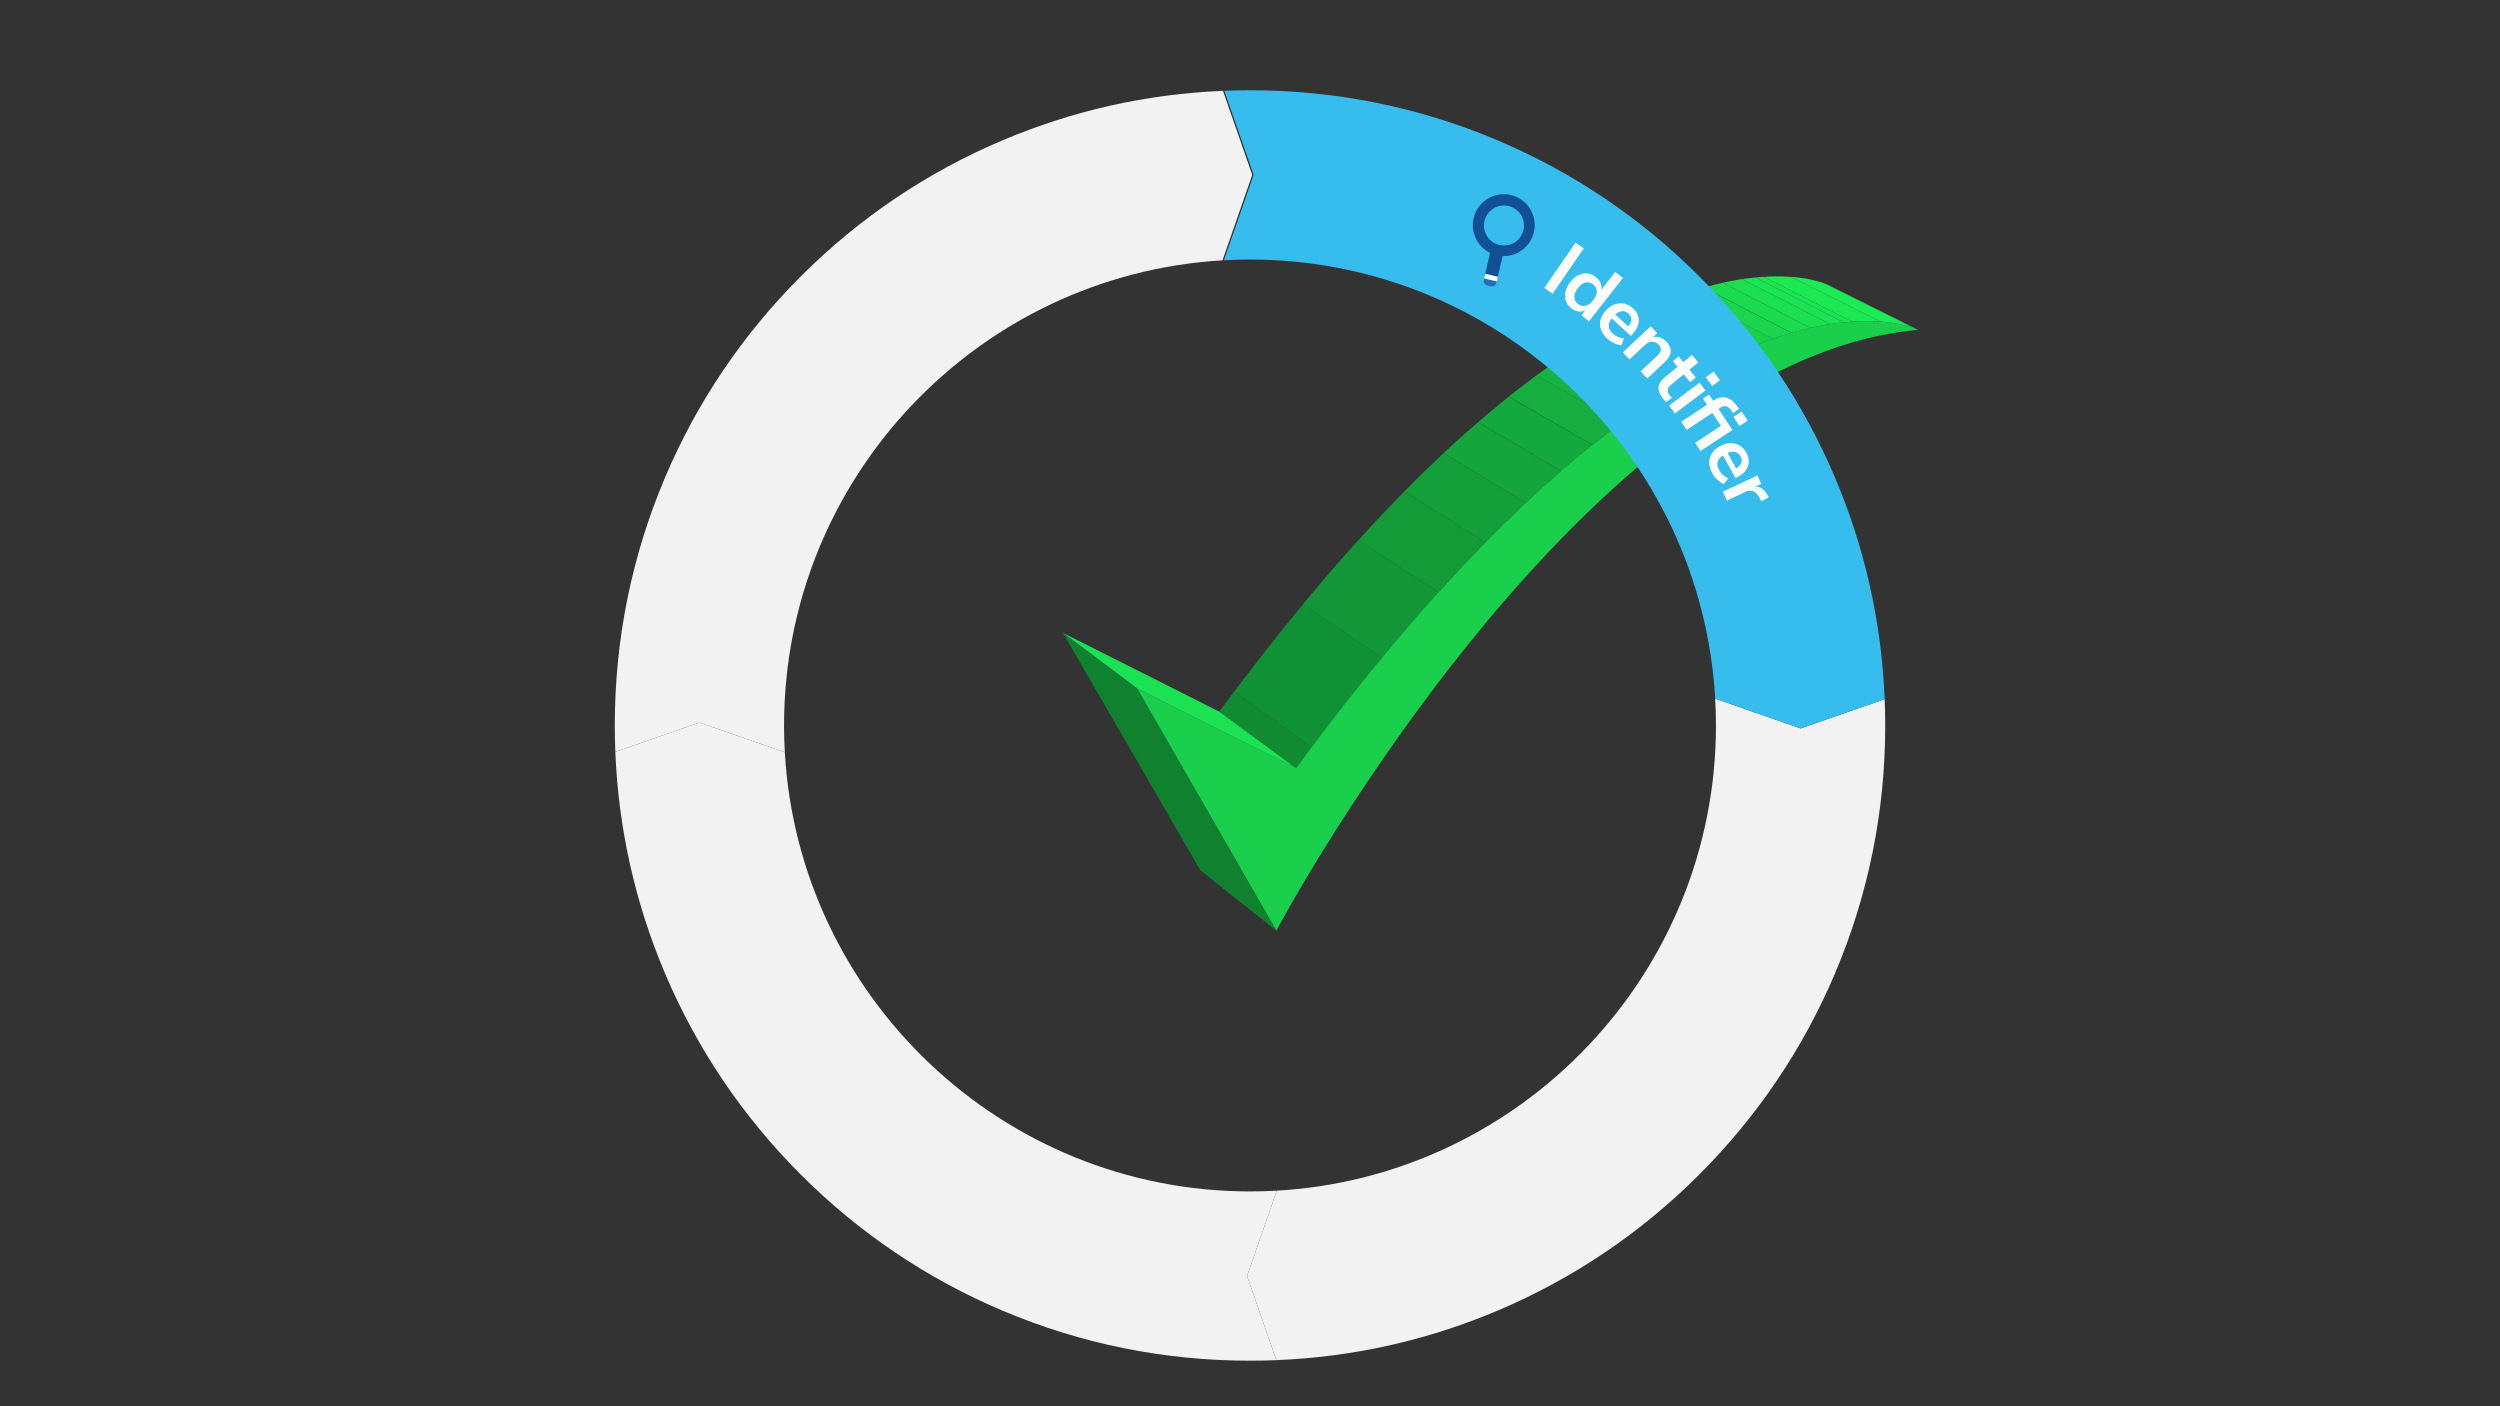 <svg xmlns="http://www.w3.org/2000/svg" xmlns:xlink="http://www.w3.org/1999/xlink" id="Calque_1" width="1920" height="1080" viewBox="0 0 1920 1080"><rect x="0" y="0" width="1920" height="1080" fill="#333333" stroke="none"/><defs><style>.cls-1{fill:#14a53c;}.cls-2{fill:#139b38;}.cls-3{fill:#129637;}.cls-4{fill:#fff;}.cls-5{fill:#10822f;}.cls-6{fill:#1ad54d;}.cls-7{fill:#1ced56;}.cls-8{fill:#14a93e;}.cls-9{fill:#1be252;}.cls-10{fill:#216fb5;}.cls-11{fill:#1ada4f;}.cls-12{isolation:isolate;}.cls-13{fill:#18c648;}.cls-14{fill:#16b843;}.cls-15{fill:#37bcee;}.cls-16{fill:#19cf4b;}.cls-17{clip-path:url(#clippath-1);}.cls-18{fill:#1bdf51;}.cls-19{fill:#17c246;}.cls-20{fill:#118c33;}.cls-21{fill:#15ae3f;}.cls-22{clip-path:url(#clippath);}.cls-23{fill:#18cb4a;}.cls-24{fill:#119135;}.cls-25{fill:none;}.cls-26{fill:#13a03a;}.cls-27{fill:#17bd45;}.cls-28{fill:#105093;}.cls-29{fill:#15b341;}.cls-30{fill:#1be353;}.cls-31{fill:#19d04c;}.cls-32{fill:#f2f2f2;}.cls-33{fill:#1ce854;}</style><clipPath id="clippath"><path class="cls-25" d="m99.46,5.86L88.18.14c1.54-.15,2.89-.17,4.04-.11s2.11.19,2.88.35,1.35.33,1.75.47.62.25.66.27l11.44,5.71s-.26-.13-.67-.27-1-.32-1.78-.48-1.76-.29-2.93-.34-2.54-.03-4.12.13Z"></path></clipPath><clipPath id="clippath-1"><path class="cls-25" d="m29.7,62.65l-9.79-7.21c8.25-11.21,15.93-20.22,22.97-27.44,7.03-7.2,13.42-12.6,19.16-16.64s10.77-6.69,15.14-8.42S85.21.43,88.18.14l11.28,5.72c-3.03.31-6.77,1.13-11.21,2.91s-9.61,4.52-15.45,8.66-12.4,9.7-19.58,17.08c-7.21,7.41-15.06,16.65-23.51,28.14Z"></path></clipPath><symbol id="Coche" viewBox="0 0 108.95 83.33"><g class="cls-12"><g class="cls-12"><g class="cls-22"><g class="cls-12"><path class="cls-30" d="m99.46,5.86L88.18.14c.09,0,.18-.02.27-.02s.18-.02.26-.02.17-.01.26-.02.17-.01.26-.02l11.29,5.71c-.09,0-.17.01-.26.02s-.18.01-.26.02-.18.02-.27.02-.18.02-.27.03"></path><path class="cls-33" d="m100.52,5.77L89.23.06c.33-.02.66-.04.97-.05s.62-.01.91-.01.58,0,.85.02.53.03.79.04l11.36,5.7c-.26-.02-.52-.03-.8-.04s-.56-.02-.86-.02-.61,0-.93.01-.65.03-.99.05"></path><path class="cls-7" d="m104.1,5.76L92.74.06c.52.04.99.09,1.42.15s.82.13,1.17.21.65.15.92.23.49.15.67.22l11.43,5.7c-.18-.07-.41-.14-.68-.22s-.58-.16-.93-.23-.75-.15-1.19-.21-.92-.11-1.45-.15"></path><path class="cls-33" d="m108.34,6.57l-11.43-5.7c.09.03.17.06.24.09s.13.05.18.07.09.04.12.05.05.02.06.03l11.44,5.71s-.03-.01-.06-.03-.07-.03-.12-.05-.11-.05-.18-.08-.15-.06-.24-.09"></path></g></g></g><g class="cls-12"><g class="cls-17"><g class="cls-12"><path class="cls-20" d="m29.7,62.65l-9.79-7.21c.16-.22.32-.44.48-.65s.32-.43.48-.65.32-.43.48-.64.32-.43.48-.64l9.83,7.14c-.16.22-.33.43-.49.65s-.33.44-.49.66-.33.44-.49.66-.33.44-.49.67"></path><path class="cls-24" d="m31.66,60l-9.83-7.14c.75-1,1.5-1.98,2.24-2.94s1.48-1.91,2.21-2.84,1.46-1.84,2.18-2.73,1.44-1.77,2.15-2.62l10.04,6.86c-.73.88-1.46,1.78-2.2,2.69s-1.48,1.85-2.23,2.8-1.5,1.92-2.26,2.91-1.52,1.99-2.29,3.02"></path><path class="cls-3" d="m40.63,48.59l-10.04-6.86c.6-.73,1.2-1.44,1.79-2.14s1.18-1.39,1.77-2.07,1.17-1.34,1.75-2,1.15-1.3,1.73-1.93l10.21,6.65c-.58.65-1.17,1.31-1.77,1.98s-1.19,1.35-1.79,2.05-1.2,1.4-1.81,2.12-1.22,1.45-1.84,2.2"></path><path class="cls-2" d="m47.83,40.24l-10.21-6.65c.5-.55,1-1.1,1.49-1.63s.99-1.06,1.47-1.58.97-1.03,1.46-1.53.96-.99,1.44-1.48l10.34,6.49c-.49.5-.98,1-1.47,1.51s-.99,1.04-1.49,1.57-1,1.07-1.51,1.62-1.01,1.11-1.53,1.67"></path><path class="cls-26" d="m53.83,33.87l-10.34-6.49c.43-.43.85-.86,1.27-1.28s.84-.83,1.26-1.24.83-.81,1.24-1.2.82-.78,1.23-1.16l10.46,6.36c-.42.39-.84.79-1.26,1.19s-.85.81-1.27,1.23-.86.84-1.29,1.27-.87.87-1.3,1.31"></path><path class="cls-1" d="m58.95,28.86l-10.46-6.36c.37-.35.75-.69,1.12-1.03s.74-.67,1.1-1,.73-.65,1.09-.97.72-.63,1.08-.94l10.55,6.25c-.37.32-.73.64-1.1.97s-.74.66-1.12,1-.75.68-1.13,1.03-.76.7-1.14,1.06"></path><path class="cls-8" d="m63.44,24.81l-10.55-6.25c.33-.29.66-.57.99-.85s.66-.55.98-.82.65-.54.97-.8.64-.52.96-.77l10.64,6.17c-.33.26-.65.53-.98.8s-.66.54-.99.82-.67.56-1,.85-.68.58-1.02.87"></path><path class="cls-21" d="m67.43,21.47l-10.64-6.17c.3-.24.6-.48.9-.71s.59-.46.89-.69.59-.45.88-.67.58-.43.87-.64l10.72,6.09c-.29.22-.59.44-.89.66s-.6.45-.9.68-.6.47-.91.71-.61.48-.92.73"></path><path class="cls-29" d="m71.04,18.69l-10.72-6.09c.27-.2.55-.4.82-.6s.54-.39.81-.58.54-.38.8-.56.53-.36.79-.54l10.79,6.03c-.27.18-.54.37-.81.56s-.55.38-.82.58-.55.39-.83.59-.56.41-.84.61"></path><path class="cls-14" d="m74.33,16.35l-10.79-6.03c.25-.17.51-.34.76-.51s.5-.33.75-.49.5-.32.74-.48.49-.31.73-.46l10.85,5.98c-.25.16-.5.31-.75.47s-.5.32-.76.49-.51.33-.77.51-.52.35-.78.52"></path><path class="cls-27" d="m77.39,14.36l-10.85-5.98c.24-.15.47-.29.71-.44s.47-.28.7-.42.46-.27.69-.41.46-.26.69-.39l10.91,5.93c-.23.13-.47.27-.7.4s-.47.28-.71.42-.48.29-.72.43-.48.3-.73.45"></path><path class="cls-19" d="m80.24,12.66l-10.91-5.93c.23-.13.45-.25.67-.37s.44-.24.66-.36.44-.23.66-.35.43-.23.65-.33l10.96,5.89c-.22.11-.44.23-.66.34s-.44.24-.67.36-.45.25-.68.37-.46.25-.69.39"></path><path class="cls-13" d="m82.93,11.2l-10.96-5.89c.21-.11.43-.22.64-.32s.42-.21.63-.31.42-.2.62-.3.41-.19.62-.29l11.01,5.85c-.21.1-.42.19-.63.29s-.42.2-.64.31-.43.21-.65.32-.43.22-.65.33"></path><path class="cls-23" d="m85.49,9.95l-11.01-5.85c.21-.1.42-.19.62-.28s.41-.18.61-.27.4-.17.6-.25.4-.16.6-.24l11.06,5.82c-.2.08-.4.17-.61.25s-.41.17-.62.26-.41.18-.62.27-.42.19-.63.29"></path><path class="cls-31" d="m87.97,8.87l-11.06-5.82c.2-.08.41-.16.61-.24s.4-.15.6-.23.39-.15.59-.22.39-.14.58-.2l11.11,5.79c-.2.07-.39.14-.59.21s-.4.15-.6.22-.41.15-.61.24-.41.16-.62.25"></path><path class="cls-6" d="m90.4,7.96l-11.11-5.79c.2-.07.4-.14.6-.2s.4-.13.59-.19.39-.12.58-.18.38-.11.57-.17l11.15,5.77c-.19.06-.39.11-.59.17s-.4.12-.6.19-.4.13-.61.2-.41.14-.62.21"></path><path class="cls-11" d="m92.8,7.19l-11.15-5.77c.21-.06.41-.12.61-.17s.4-.11.6-.16.39-.1.59-.14.39-.09.58-.13l11.2,5.75c-.19.04-.39.09-.59.14s-.4.1-.6.15-.41.11-.61.16-.41.12-.62.18"></path><path class="cls-18" d="m95.22,6.56l-11.2-5.75c.22-.05.43-.09.64-.14s.42-.08.62-.12.41-.07.61-.11.4-.07.59-.09l11.24,5.73c-.2.03-.4.06-.6.1s-.41.07-.62.11-.42.08-.64.13-.43.09-.65.14"></path><path class="cls-30" d="m97.73,6.08L86.49.35c.15-.02.29-.04.44-.06s.29-.04.43-.06.28-.03.42-.05.27-.03.41-.04l11.28,5.72c-.14.01-.28.03-.42.04s-.28.03-.43.05-.29.04-.43.06-.29.04-.44.07"></path></g></g></g><polygon class="cls-9" points="9.43 52.47 0 45.41 19.91 55.44 29.7 62.65 9.43 52.47"></polygon><polygon class="cls-5" points="27.17 83.33 17.51 75.66 0 45.41 9.43 52.47 27.17 83.33"></polygon><path class="cls-16" d="m99.46,5.86c1.57-.16,2.94-.18,4.12-.13s2.15.19,2.93.34,1.38.33,1.78.48.63.25.67.27c-.05,0-.1,0-.15.01s-.1,0-.15.01-.1,0-.15.01-.1,0-.15.02c-10.31,1.05-20.44,6.09-29.85,13.15s-18.18,16.2-25.63,25.29-13.65,18.16-18.09,25.16-7.12,11.95-7.61,12.85l-17.74-30.86,20.26,10.17c8.45-11.5,16.31-20.74,23.51-28.14,7.19-7.38,13.73-12.93,19.58-17.08s10.99-6.87,15.45-8.66,8.18-2.6,11.21-2.91Z"></path></g></symbol></defs><use width="108.95" height="83.33" transform="translate(816.34 212.25) scale(6.03)" xlink:href="#Coche"></use><g><path class="cls-32" d="m1382.85,559.41l-65.59-22.84c.39,6.81.59,13.68.59,20.59,0,190.41-149.48,346.55-337.26,357.26l-22.84,65.59,22.49,64.58c58.69-2.38,115.68-15.11,169.68-37.95,58.1-24.57,110.27-59.74,155.05-104.52,44.78-44.78,79.95-96.95,104.52-155.05,25.46-60.19,38.36-124.08,38.36-189.91,0-6.77-.14-13.51-.42-20.24l-64.58,22.49Z"></path><path class="cls-15" d="m939.95,199.88c6.64-.37,13.32-.56,20.05-.56,190.41,0,346.55,149.48,357.26,337.26l65.59,22.84,64.58-22.49c-2.38-58.69-15.11-115.68-37.95-169.68-24.57-58.1-59.74-110.27-104.52-155.05-44.78-44.78-96.95-79.95-155.05-104.52-60.19-25.46-124.08-38.36-189.91-38.36-6.59,0-13.16.14-19.71.39l22.49,64.61-22.83,65.56Z"></path><path class="cls-32" d="m602.74,577.75c-.39-6.81-.59-13.68-.59-20.59,0-190.23,149.2-346.25,336.72-357.22l22.85-65.62-22.48-64.56c-58.51,2.43-115.31,15.15-169.15,37.93-58.1,24.57-110.27,59.74-155.05,104.52-44.78,44.78-79.95,96.95-104.52,155.05-25.46,60.19-38.36,124.08-38.36,189.91,0,6.77.14,13.51.42,20.24l64.58-22.49,65.59,22.84Z"></path><path class="cls-32" d="m980.59,914.42c-6.81.39-13.68.59-20.59.59-190.41,0-346.55-149.49-357.26-337.26l-65.59-22.84-64.58,22.49c2.38,58.69,15.11,115.68,37.95,169.68,24.57,58.1,59.74,110.27,104.52,155.05,44.78,44.78,96.95,79.95,155.05,104.52,60.19,25.46,124.08,38.36,189.91,38.36,6.77,0,13.51-.14,20.24-.42l-22.49-64.58,22.84-65.59Z"></path></g><g><path class="cls-4" d="m1209.99,186.36l6.38,4.39-23.98,34.85-6.38-4.39,23.98-34.85Z"></path><path class="cls-4" d="m1246.4,213.46l-26.06,33.32-5.86-4.58,2.92-3.73c-1.7.75-3.49.98-5.37.68-1.88-.3-3.65-1.1-5.32-2.41-1.99-1.55-3.36-3.44-4.13-5.67-.77-2.23-.87-4.6-.29-7.12.57-2.52,1.8-4.98,3.67-7.37,1.87-2.39,3.94-4.15,6.22-5.27,2.27-1.12,4.56-1.56,6.87-1.33,2.31.23,4.47,1.13,6.49,2.71,1.67,1.31,2.88,2.81,3.63,4.51.75,1.7.98,3.46.69,5.26l10.64-13.61,5.91,4.62Zm-28.65,21.39c2.03-.49,3.99-1.93,5.86-4.33,1.87-2.39,2.8-4.63,2.77-6.71-.03-2.08-.97-3.84-2.83-5.3-1.89-1.48-3.85-1.99-5.87-1.55-2.03.45-3.96,1.85-5.81,4.22-1.87,2.4-2.81,4.66-2.8,6.8,0,2.14.94,3.93,2.8,5.39,1.89,1.48,3.85,1.97,5.89,1.48Z"></path><path class="cls-4" d="m1252.49,258l-14.73-13.5c-1.66,2.17-2.42,4.21-2.28,6.13s1.17,3.76,3.09,5.51c2.39,2.19,5.27,3.42,8.66,3.7l-1.89,5.26c-1.76-.09-3.63-.58-5.61-1.47-1.98-.89-3.73-2.04-5.27-3.44-3.54-3.24-5.42-6.8-5.63-10.69-.21-3.88,1.27-7.57,4.46-11.05,2.03-2.21,4.27-3.77,6.72-4.67,2.45-.9,4.91-1.09,7.39-.56,2.47.53,4.73,1.73,6.76,3.59,2.98,2.73,4.45,5.84,4.42,9.34-.03,3.5-1.59,6.93-4.67,10.29l-1.42,1.55Zm-6.63-19.01c-1.76.12-3.56.97-5.39,2.55l10,9.16c1.59-1.85,2.4-3.62,2.42-5.31.02-1.69-.7-3.2-2.17-4.55-1.47-1.35-3.09-1.97-4.86-1.85Z"></path><path class="cls-4" d="m1283.08,270.3c-.29,2.62-1.9,5.31-4.85,8.08l-13.14,12.3-5.12-5.48,12.83-12.01c1.66-1.56,2.58-3.01,2.75-4.34.17-1.34-.37-2.68-1.63-4.02-1.48-1.58-3.16-2.38-5.04-2.4-1.88-.02-3.65.75-5.32,2.31l-12.13,11.36-5.12-5.48,21.42-20.05,5,5.34-3.2,2.99c1.88-.39,3.72-.27,5.51.35,1.79.63,3.41,1.71,4.86,3.26,2.4,2.57,3.46,5.17,3.18,7.79Z"></path><path class="cls-4" d="m1284.12,305.51l-4.54,3.26c-.85-.85-1.6-1.67-2.23-2.44-2.61-3.19-3.8-6.14-3.58-8.86.23-2.72,1.79-5.27,4.7-7.66l9.88-8.1-3.58-4.36,4.36-3.58,3.58,4.36,6.78-5.55,4.75,5.8-6.77,5.55,4.91,5.99-4.36,3.58-4.91-5.99-9.79,8.03c-3.03,2.49-3.39,5.13-1.09,7.95.56.68,1.19,1.35,1.89,2.02Z"></path><path class="cls-4" d="m1305.3,293.88l4.5,6-23.47,17.61-4.5-6,23.47-17.61Zm15.61-1.89l-5.9,4.43-4.97-6.62,5.9-4.43,4.97,6.62Z"></path><path class="cls-4" d="m1319.81,314.03l10.68,16.17-24.48,16.17-4.13-6.26,19.77-13.06-6.55-9.91-19.77,13.06-4.13-6.26,19.77-13.06-3.11-4.71,4.71-3.11,3.11,4.71c3.54-2.34,6.82-3.16,9.84-2.47,3.02.69,5.86,2.86,8.52,6.53l1.52,2.09-4.46,3.38-1.65-2.29c-1.33-1.8-2.67-2.82-3.99-3.04-1.33-.23-2.81.2-4.44,1.28l-1.2.79Zm22.36,9.03l-6.26,4.13-4.63-7.01,6.26-4.13,4.63,7.01Z"></path><path class="cls-4" d="m1332.92,367.28l-9.66-17.49c-2.27,1.53-3.64,3.22-4.12,5.08-.48,1.86-.09,3.93,1.17,6.21,1.57,2.84,3.91,4.92,7.03,6.26l-3.47,4.39c-1.64-.65-3.25-1.71-4.84-3.19-1.59-1.47-2.89-3.12-3.9-4.94-2.32-4.2-2.96-8.18-1.93-11.93s3.62-6.76,7.75-9.05c2.62-1.45,5.24-2.21,7.86-2.28,2.61-.07,5,.54,7.18,1.83,2.17,1.29,3.93,3.14,5.26,5.56,1.95,3.54,2.36,6.96,1.21,10.26-1.14,3.31-3.71,6.06-7.71,8.27l-1.84,1.01Zm-.22-20.13c-1.71-.45-3.68-.22-5.92.7l6.56,11.87c2.1-1.25,3.43-2.67,3.99-4.26.56-1.59.36-3.26-.61-5.01-.97-1.75-2.31-2.85-4.02-3.3Z"></path><path class="cls-4" d="m1352.86,384.97l-2.25-3.78c-2.59-4.26-5.93-5.43-10.01-3.5l-14.32,6.76-3.2-6.78,26.53-12.53,3.05,6.46-4.67,2.2c3.83-.13,6.91,1.89,9.23,6.06l1.14,1.98-5.49,3.12Z"></path></g><g><path class="cls-28" d="m1150.08,213.66l3.9-17c4.74.19,9.36-1.01,13.39-3.5,11.16-6.88,14.65-21.56,7.77-32.72l-.09-.15c-6.91-11.03-21.54-14.44-32.62-7.62-5.41,3.33-9.19,8.57-10.66,14.75-1.47,6.18-.44,12.56,2.89,17.97l.09.15c2.35,3.75,5.66,6.74,9.61,8.68l-3.9,17.02.22-.97,9.65,2.3-.25,1.09Zm-8.04-32.32l-.06-.1c-2.15-3.49-2.82-7.62-1.87-11.61.95-3.99,3.4-7.38,6.89-9.53,7.16-4.41,16.62-2.2,21.08,4.92l.06.1c4.45,7.21,2.19,16.7-5.02,21.15-7.16,4.41-16.62,2.2-21.08-4.92Z"></path><path class="cls-10" d="m1140.04,213.04l-.55,2.34c-.16.68-.02,1.4.4,2.07h0c.68,1.09,2.05,1.96,3.65,2.35,2.71.64,5.17-.29,5.61-2.12l.74-3.12h0s0,.03,0,.03h0s-.36,1.51-.36,1.51l-9.65-2.29.18-.76Z"></path><polygon class="cls-4" points="1149.87 214.55 1150.08 213.66 1150.33 212.58 1140.67 210.28 1140.45 211.25 1140.22 212.25 1140.05 212.99 1140.04 213.04 1139.86 213.8 1149.51 216.09 1149.87 214.59 1149.87 214.58 1149.87 214.55"></polygon></g></svg>